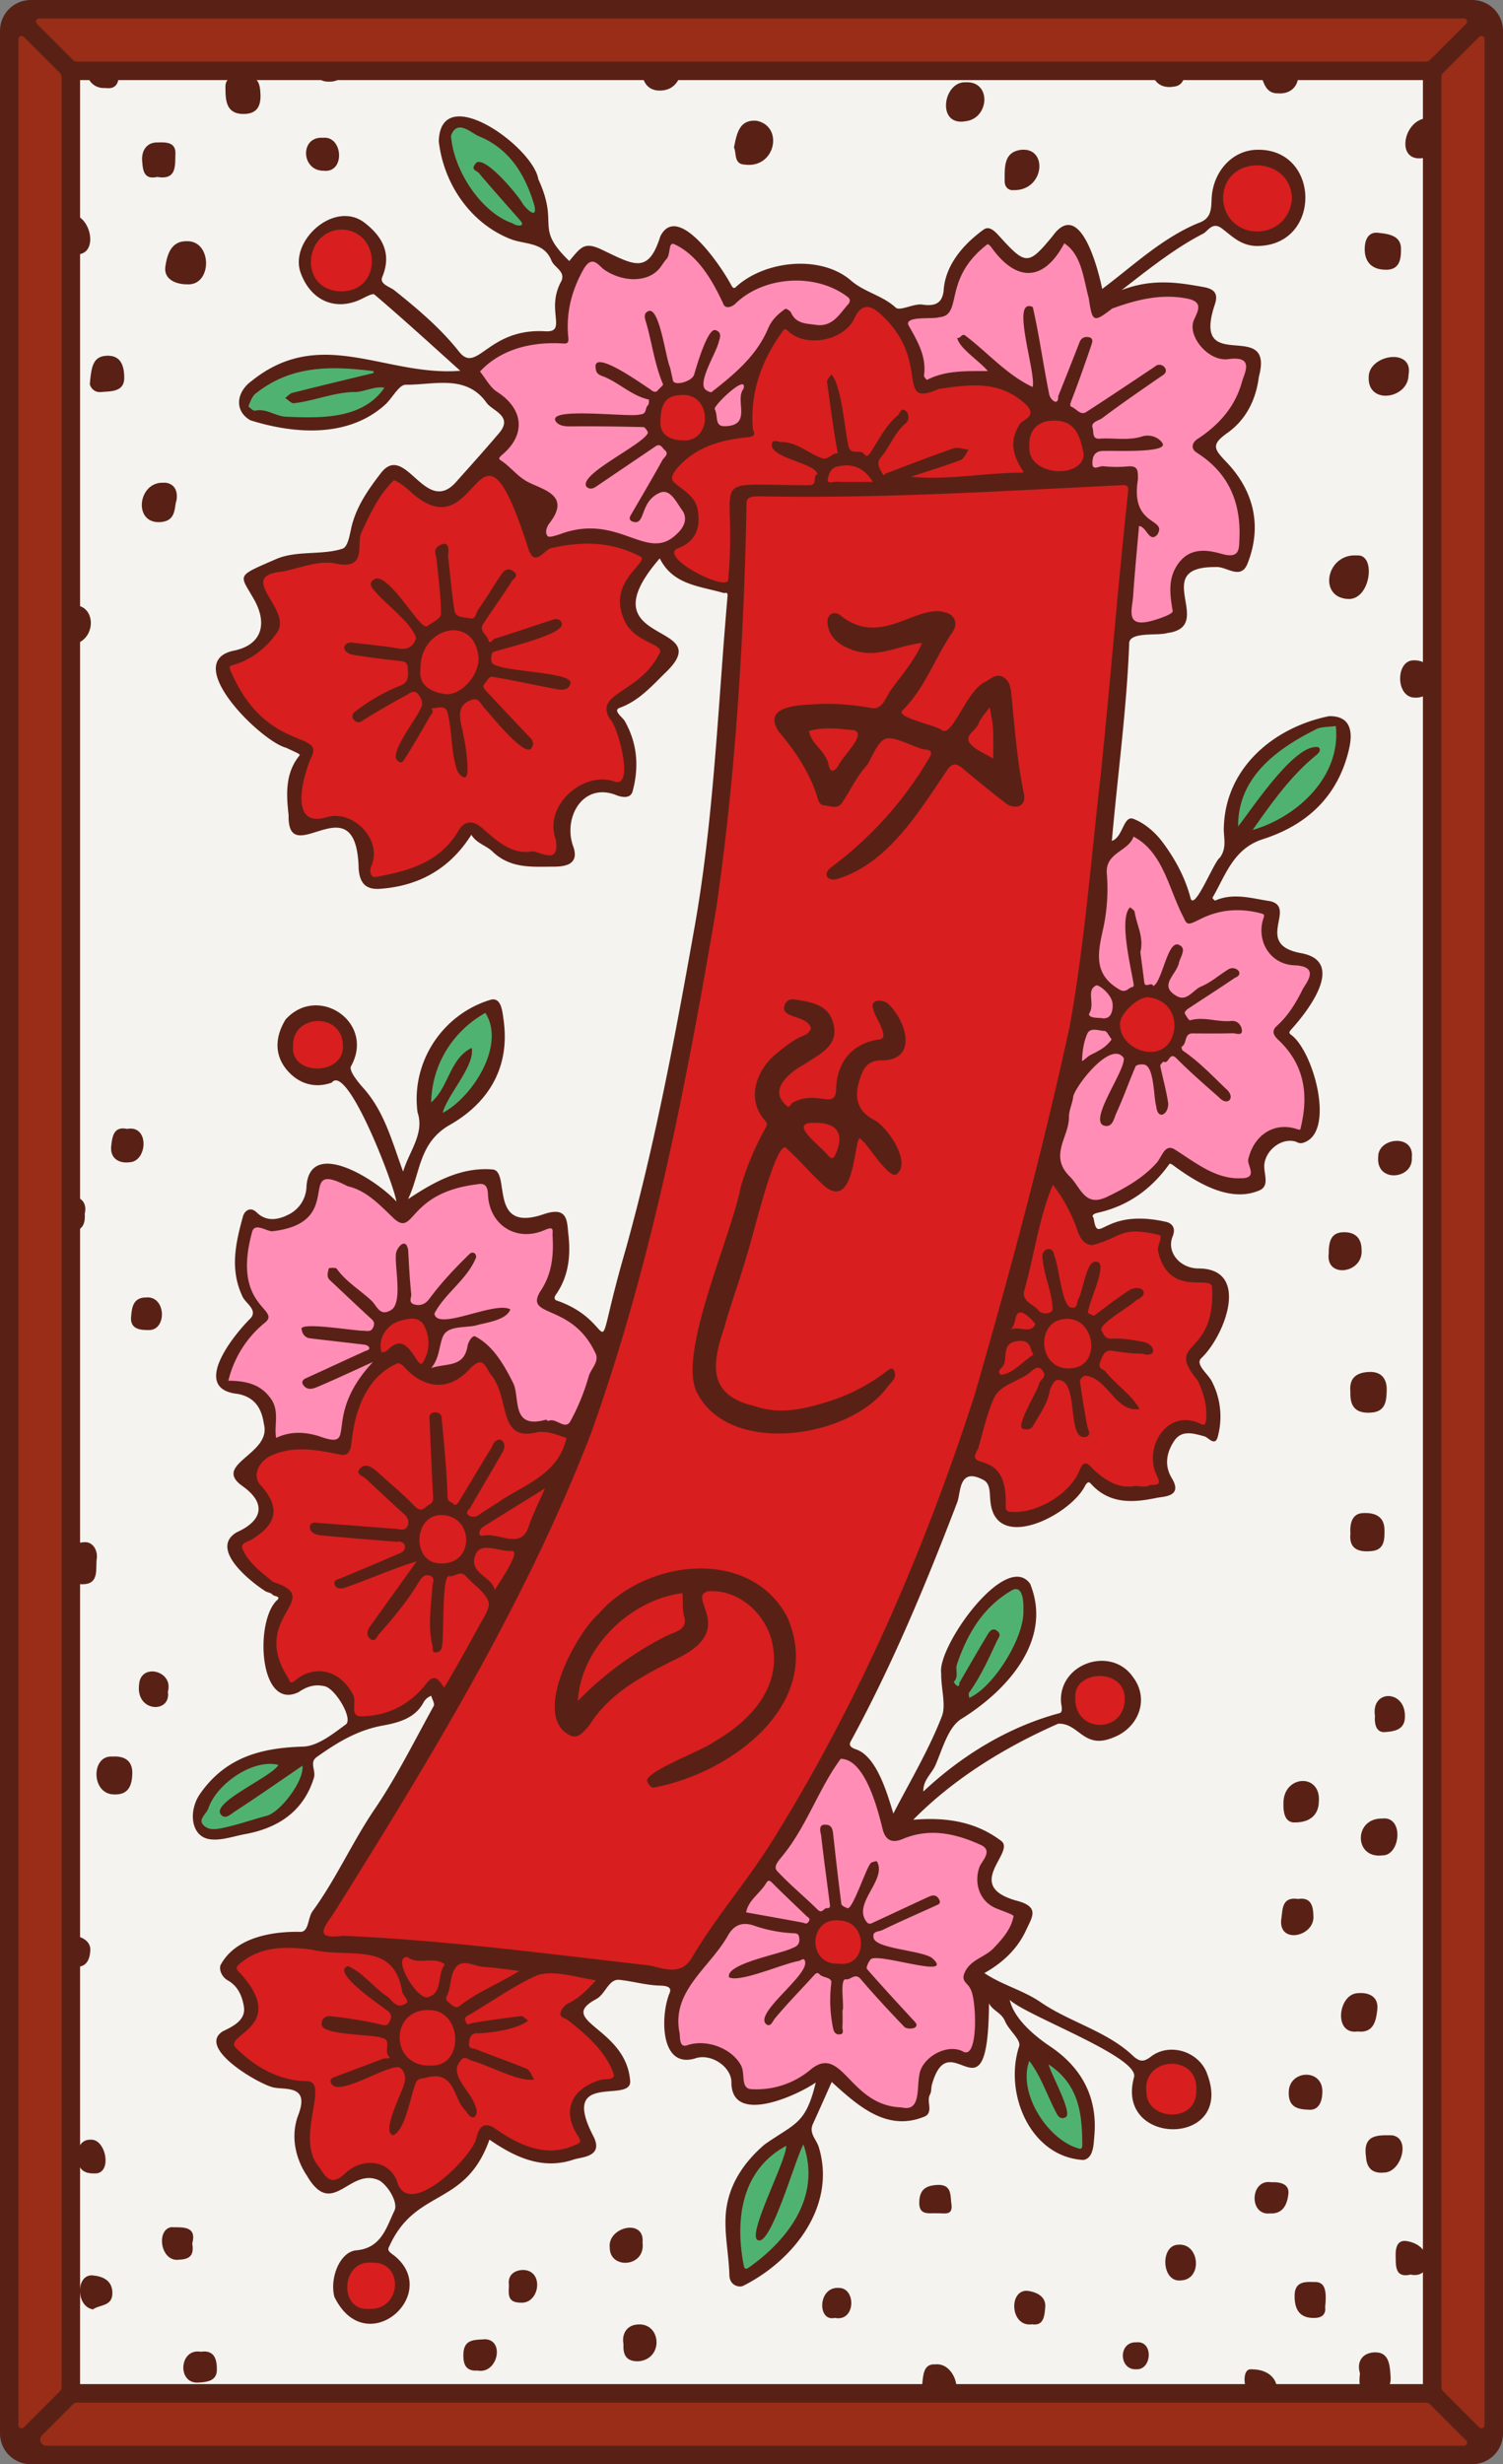 ﻿<svg xmlns="http://www.w3.org/2000/svg" xmlns:xlink="http://www.w3.org/1999/xlink" viewBox="0 0 976 1600" width="976" height="1600"><rect x="0" y="0" width="976" height="1600" fill="#808080" stroke="none"/><defs><style>.cls-1{fill:none;}.cls-2{fill:#f4f3ef;}.cls-3{clip-path:url(#clip-path);}.cls-4{fill:#50b271;}.cls-5{fill:#ff8db6;}.cls-6{fill:#d81e1e;}.cls-7{fill:#592116;}.cls-8{fill:#992d17;}</style><clipPath id="clip-path"><path class="cls-1" d="M960,22V1578a6,6,0,0,1-6,6H22a6,6,0,0,1-6-6V22a6,6,0,0,1,6-6H954A6,6,0,0,1,960,22Z" /></clipPath></defs><g id="Paper_Backing" data-name="Paper Backing"><path class="cls-2" d="M960,22V1578a6,6,0,0,1-6,6H22a6,6,0,0,1-6-6V22a6,6,0,0,1,6-6H954A6,6,0,0,1,960,22Z" /></g><g id="Wikipedia_Cropped" data-name="Wikipedia Cropped"><g class="cls-3"><path class="cls-4" d="M484.52,1477.06c-20.62-22-3.86-88.53,37.2-88.65C545.39,1415.37,510.7,1466.45,484.52,1477.06Zm216.87-77.91c-22.89-3.31-51.45-45.77-33.28-64.93,3.22-.26,4.66,3.91,8,3.48,2.41,0,4.75-2.42,7.09-.62C703.19,1350.11,715.82,1385.18,701.39,1399.15ZM138.86,1191.61c-36-6.76,24.57-63.8,45.06-48.19,4.72,7.35,13.68-6.81,16.45,2.52-1.11,30.79-35.87,43.22-61.51,45.67Zm490.5-85.23c-32-17.75,5.21-66.28,25.81-77.32C691.32,1026.81,649.89,1104.55,629.36,1106.38ZM287.47,726.53c-28.19-17,3.21-60.18,25.43-72.19C341.5,664.94,308.09,721.53,287.47,726.53Zm526-183.63c-4-3.32-10.4-.69-13.16-4.9-2.85-31.25,26.25-55.93,51.73-67.61C904.2,455,847.13,544.45,813.43,542.9ZM199.7,275.05c-94-1.76-4.24-53.34,37.15-37.83,4.05-.39,10.28-1,9.68,4.95C268.8,265.58,213.82,276.72,199.7,275.05ZM336.79,150.63c-23.85,3.65-77.28-86.44-27.48-67.7C329.75,89.2,372.17,135.57,336.79,150.63Z" /><path class="cls-5" d="M588.43,1372.54c-25,2.33-35.53-22-53.5-28.94-12.77,7.87-27.3,18.05-43.41,17-7.71.33-12.22-1.66-12.82-12.3-4.31-30.66-42-4.35-41.22-26.33-4.68-38.59,27.21-54.39,43-80.39,20.89-33.31,42-66.53,62.41-102.24,25.41-5.93,26.25,34.39,37.05,50.68,20.41-3.3,37-7.3,58.57,4.26,17.5,9.46-16.65,34.37,13.65,42.62,27.24,9.69-9.38,34.53-19.8,42.16-.73,16.13,10.68,32.24,2,52-2.83,7.13-6.44,6.3-10.92,4.46-34.51-7.41-12.74,35.66-35,37ZM543.9,1241c-29.63,5.53-27,40.49,2.52,40.72C572.18,1278.48,568.13,1242.33,543.9,1241Zm-326-302.19c-46.51-15.15-36.95,20.68-45.76-29-5.3-13.63-32.69-1.94-26.6-18.86,2.8-18.35,23.54-26.33,20.64-40.32-13.33-12.41-16.14-67.36,9.53-55.32,31.85,2.76,22.28-33.52,37.1-33.86,16.24,3.83,31.61,11.65,42.59,23.84,7.75,11.63,24-20.93,56.72-20.47,3.13,0,8.44,1.39,8.85,10.67,3.12,40.8,42.88,4.95,41.95,26.67.65,11.34.25,24.62-7.69,37.15-5.29,10.38,29.61,17,34.58,36.55,4.49,7.08-1.18,13.31-3.61,19-5.94,14.36-8.76,41.87-28.17,31.7-36.17,10.58-20.35-43.13-47.48-49.7-9.68,10-14.28,13.78-29.3,15.37-14.5-2.27,11.44-24.95.49-32.95-9.13-12.57-18.27-10.64-30.1-3.32-5,2.33-9.45,11.67-8.34,17-.49,5.06,4.17,9.71,1.92,14.08-21.46,16.53-14.79,49.79-27.32,51.87ZM711.46,783.09c-17.62-3.11-33.27-32.4-23.92-46.39,5.69-15.63.41-22.38,12.24-37.66,3.36-3.69-.56-6.89-1.14-10.5-1.38-11.54,6.59-18.1,5.27-27.32.69-7.32-1.73-18.47,4.79-24.24,5.36-9.62-1.74-24.58,4-36,5-28.18-5-42,22.09-61.65,24.64,5.39,24,36.61,38.95,53.64,9.85-.34,19.32-7.37,29.68-6,48.06,1.59-10.69,23.26,50.2,41.46,2.84,12.51-12.54,29.3-18.66,37.62a6,6,0,0,0,0,8.33c13.88,13.34,24.93,46.8,8.74,63.1-43.16-9.22-16.13,33.13-37.67,31.55-16.72.42-28.56-8.16-41.19-16.7-4.88-3.17-8.39,1.55-10.77,5.34C743.57,768.49,727.76,780.2,711.46,783.09Zm30.15-95.93c12.2,4.64,29.94-11.41,26.25-23.84-4-3.48-.42-10.28-5.44-12.9-5.79-5.26-9.62-7.14-17.18-6.81-5.58-1.53-8.8,1.64-14,3.61-7.4,1.79-2.85,10.26-7.67,15C719.28,670.42,731.47,689.68,741.61,687.16Zm-.34-278.94c-23-2-1.59-60-4.34-75.51-5.3-22.16,2.91-29.26-25.61-25.06-12.31-.95-.82-14.95-3.74-21.55-2.23-9.5-3.65-14.14-13.33-18.26-3.09-3-6.26-3.19-10.32-3.28-6-1.5-5.26-9.56-11.46-9.48-11,2.19-18.18-16.69-28.33-11.12-1.6,1.6-6.43.78-8.43,1-14.14-4.53-33.5,12.73-39.64,0,3.67-14-9.58-24.88-10.13-37.62,12.14-10.43,31.79,3.24,31.06-21.72,30.66-73.31,37.79,21.39,68.78-26.41,2.27-6.82,8.76-5.82,12.75-.6,11.18,10.9,5.77,33,18.33,39.27,15.35-6.11,77-23.26,61.73,12.59-2,21.21,23.43,15.3,33,22.45,10.75,25.08-37.89,54.15-26.81,61.56,16.75,10,39.24,59.8,13.89,70.14-9.19-1-22.81-7.12-29.72,2.91-12.34,17.74,8.56,39.83-27.71,40.71Zm-316.21-51c-44.3-22.19-86.2,10.38-71.27-20,3.24-4.41,6.34-9,2.21-13.07-74.46-33.78,5-34.75-35.16-66.26-4.71-4.53-15.82-13.18-11.56-19.76,13.19-16.75,37.62-17,53.79-21.19,4.09-13.86,3.86-46.12,21.7-51,14.73,9.23,37.08,20.29,45.8-2.34.35-6.54,4.68-10.24,6.4-9.26,19.55,3.18,24.26,28.93,38.65,37.44,14.66-17.42,96.93-18.69,75.34,11.91C542.15,219.22,523,216,509.1,208.31c-10.74,6.35-11.4,21.95-23,30.69-5.14,5,3.91,10.36-.07,15.83-3.32,6.51,2.2,15.73-3.86,21.83-34.93,19.45-6-32.91-45.78-24.32-7.19,1.32-10.88,8.79-13.22,14.87-9.85,14.71,22,20.12,11,32.82-12.53,12.86,4.3,15.73,9.88,25.79,13,12.35-4.56,32.11-19.05,31.44Z" /><path class="cls-6" d="M237.55,1503.23c-22.65,0-20.35-40.79,3.94-38.06C268.5,1464.36,265.85,1506.05,237.55,1503.23ZM266.12,1429c-25.82-11.64-4.78-34.65-49.78-9.47-26.65-9.36-16.27-43-16.94-61.91-17.66-5.74-37-10.4-49.14-25.13-9-22.71,34.55-11.35-.53-54.74,9.09-20.84,36.37-14,54.64-17.92,9.3-26.87,31-53.14,46.13-79.65,4.77-13.52,69.66-91.42,26.72-81a56.16,56.16,0,0,1-42.73,19.35c-14.67-.66-3.35-30.24-27.26-29.31-8-2.1-17.52,14.58-23.22,3-21.91-26,7.5-46.31-3.34-59-11.14-5.86-27.08-17.16-27-31.15,13.14-10.92,29.79-17.8,12.52-35.13-15.84-33.84,36.8-29.41,55.89-28.22,6.75-12.91,4.19-29.85,15.91-42.06,4.1-5.08,12.51-10.57,5.91-17.47-4.2-15.31,9.3-27,23.61-27,30.21,2.12-.76,41.53,17.22,43,10.52,1.6,16.8-12.65,27-14.56,15.65,5.93,17.34,28.72,23,42.33,3,6.83,11.52,2.47,17.11,2.79,9.44-.57,16,5.69,24.37,6.36,65.53-167,90.43-346.44,101.95-528.09.45-10.06,5-24-9.37-21.81-13.36-3.88-47.39-16.64-29.67-30.06,35.06-20.88-24-34.79-.2-53.21,6.86-8.18-6.83-10.47-10.62-14.75-8.89-12-.61-34.18,14.76-31.68,13.43-.11,19.91,10.16,18.47,23.38-1.05,10.64,22.83,7.39,23.1-1.47-.74-21.53,5.83-41.57,20.08-61.26,7.9-10.1,13.39,6.7,24.08,3.86,18.94,3,21.08-19.85,34.22-21.71,24.51,6.11,28.29,34.48,36.66,53.9,23.94-1.72,58.77-9.59,73.09,16.21,1.74,6.24,8.27,3.31,12.79,3.68,22.11,1.19,23,23.72,19.87,39.2,7.11,8.29,21.27-1.82,29.6,4.69,3.66,19.7-4.08,44.17-4.09,62.68C718.74,487.58,714.68,605.2,687.47,714c-.81,16.54-10.84,33.46-8.54,49,22.17,2.73,16.84,53.87,41.88,36.88,61.78-19,14.81,28.67,57.6,29.27,26.26-2,8.34,40.39-2.31,49.6-3.09,3.27-1.52,7,1.22,10,29.26,61.31-8.24,28.13-18.54,41.94-15.89,11.49,7.72,35.37-9.87,37.49-13.94,2.2-25.88,2.54-38.12-8a6,6,0,0,0-8.91,1.42c-7.78,13.48-44.73,37.87-52.87,16.16.64-16.71-4-23.12-18.41-27.13-18.42-5.43-29.06,66.54-40.13,81.59-16.16,37.27-123.4,279.36-166.68,250.87-9.87-.6-35.53-13.39-33.93,5.51-3.71,7.66-23,13.18-15,22.86,70.47,60.12-20.93,28.1,3.78,73.29a7.06,7.06,0,0,1-3.93,11.84c-17.56,8-35.85,2.36-52.63-9.34C308.66,1383.86,298.12,1427.21,266.12,1429Zm495.76-51.84c-28.28,1.64-28-42.18-1-41.25C786.36,1334.48,787.93,1377.35,761.88,1377.11Zm-214.81-98c-26.22,3.89-28.76-36.68-4-36.33C566.84,1240.73,570.59,1278.64,547.07,1279.15Zm166.15-155c-21.86,0-28.32-40.06-.26-39.5,28.21-4.06,27.59,40.89.26,39.5ZM204.36,697.67c-25.92.15-22.65-40.88,3.27-38.87C233.07,659.31,233,700.61,204.36,697.67Zm543.31-10.74c-33.69-.55-28.31-40.6-2.4-43.38C772.38,643.32,773,687.08,747.67,686.93ZM243.39,573.46c-6.33-.28-8.39-7.63-5.74-13.2,6.65-50.57-69.75,4.1-39.88-68.15,2.32-5.88-4.16-8.16-8.43-9.27-20.1-9.27-34.37-24.56-43.64-46.76-2-11.82,26-12.65,30.91-27.61,4.81-15.16-27.35-38,5.81-41.25,13-8.48,49.91,1.42,47.11-13.69,2.4-16.47,12.19-36.13,26.33-45.66,8.65,1.49,22.35,19.07,31,17.2,13,1.62,27.86-35.37,41.38-13.08,9.23,11.46,13,24.82,17.07,37.89,11.12,9.27,46-10.76,71.44,7.47,6,3.42,5.75,7.73,1,11.53-45.34,51.49,62.74,36-15.92,85.88-10,9.6,12.71,29.29,7,49.05-3.62,16.91-28.15-1.49-37.44,15.11-16.48,9.79,3.78,37.14-14.65,40.45-17.26-2-34.23-4.72-46.16-18.67C299.1,533.54,286.22,573.22,243.39,573.46ZM221.28,193.15c-32.34.08-29.24-47.75.28-48.09C252.76,144.85,253.33,194.49,221.28,193.15ZM817,154.8c-33.94.33-35.14-52.83-.4-51.74C850.49,102.89,850.15,153.52,817,154.8Z" /><path class="cls-7" d="M976,195.75c6.61,24.12-19.59,25.19-19.16,7.55C956.25,191.94,971.4,183.06,976,195.75Zm-22.75-68.64c.13,24.14,28.89,18,22.75-2.69C973.23,115.46,951.4,115.17,953.25,127.11Zm7.87,633c-17.33-3.29-23.93,24.58-5,24.81C969.92,787.47,975.28,761,961.12,760.15Zm-8.3-715.1c10.86.4,16.12-4.47,16.34-15,.26-12.1-10-9.9-16.24-10.77-9.76-1.36-10.67,6.47-10.4,13.93C942.77,40.17,944,46.31,952.82,45.05ZM946,324.43c7.91-.92,16-4.76,15.1-15.85-.8-10.32-9.55-8-15.23-7.91C934.52,301.12,936.08,324.48,946,324.43Zm-5.65,499.11c-9.16,1-8.69,10.36-9.79,19.69-1.38,4.89,4.67,7.74,8.39,7.34C956.38,850.38,958.72,822.64,940.33,823.54ZM939.72,931c-8.14,0-8.32,6-9,11.43C931.18,949.51,932,956,941.2,955c8.16-.85,11.2-6.87,11.72-13.87C953.62,931.82,946.73,931,939.72,931Zm2.07-239.36c16-1.46,20-29.59,1.37-28.36-10,.15-9.49,10.55-11.4,16.49C930.32,684.17,934.75,692.5,941.79,691.59Zm-17-589.09c6.72-.84,11-6.83,10.07-17-.32-2.13,1.5-8.36-5.62-8.64C911.81,74.35,904.66,106.35,924.78,102.5ZM917,428.81c-10.76,1.23-10.53,23.86,1.6,24.14C935.35,453.82,935.29,427.4,917,428.81Zm-3.29,1026.36c-7.38-1.25-7.5,6.07-7.4,10.24.13,5.6-.47,13.89,9.64,11.45,6.38,1.4,10.45-2.12,10.76-7.23C927.18,1461.31,921.13,1456.44,913.68,1455.17ZM888.81,244.59c-1.08,18.61,25.75,14.5,25.85-1.2C918,225.56,889.09,230.15,888.81,244.59Zm28,506.79c1.55-15.31-21.89-12.83-21.84-.34C893.31,768.35,918,765.84,916.78,751.38Zm-4.53,362c-.59-16.36-22-16.23-19.42.73-.45,5.05.71,10.91,6.38,10.52C905.08,1124.19,913,1123.45,912.25,1113.35Zm-8.33,273.08c-8.92-.16-19.06-.78-16.91,13.77.32,7.23,4,11.24,11.88,10.38C909.88,1410.45,916.5,1388.25,903.92,1386.43ZM886.21,162.12c.1,8,4.67,12.77,13.08,13,10.2.53,10.5-7.88,10.46-13.73-.06-8.67-8.58-9.55-14.86-10.24C887.8,150.42,886.14,156.89,886.21,162.12Zm11.42,1042.56c11.77.32,14.31-25.66-.06-23.9C878.88,1180.43,879.23,1207,897.63,1204.68Zm-4,322.71c-7.62-.29-13.11,4.88-10.52,13.63-.71,6.65-.83,13.44,7.23,13.77,7,.3,13.29-2.73,12.65-11.74C902.55,1536.22,902.2,1527.71,893.67,1527.39ZM890,30.56c15-.36,21.68-28.59,1.47-27.42C875.2,4,871.52,33.41,890,30.56Zm.81,886.59c9.36-.8,9.44-8.39,9.66-14.17.26-6.82-2.69-12.7-11.8-12.16-8.85.53-12.56,4.74-11.77,12.91C876.5,913.93,881,918,890.83,917.15Zm.13,89.93c8.16-.94,8.18-7.6,8.09-13.82-.14-9.75-7.8-11.25-14.44-10.78-6.45.46-8.17,6.6-7.66,13.27C875.81,1006,882.61,1008,891,1007.08Zm3.42,297.72c1-9-6.41-11.33-12.84-10.62-12.56.65-15.86,27.13.09,24.84C892,1320.23,893.55,1312.11,894.38,1304.8ZM874.65,388.85c15.38,1.78,19.37-29.26,6.56-28.19C861.56,359.21,855.79,387.26,874.65,388.85Zm9.5,422.49c-.09-8.27-5.06-11.62-12.32-11.24-7.67.41-9,6.36-9,13.78C860.68,830.42,885.58,826.87,884.15,811.34Zm-174-20.52c2.9,18.89,5.75-6.52,46.34,2.37,4,.67,7.43,3.57,5,9.57-4.24,10.3,4.85,21,17.1,20.85,33.51.33,16.82,43.84,1.29,58.44-3.69,4.14,4.6,9.91,7.14,15.05a49.6,49.6,0,0,1,3.72,35.84c-1.73,6.5-6.1.39-8.48-.27-7.31-2-14.87-4.4-19.74,2.86s-6.72,15.78-1.59,24.23c7.39,12.19-5.42,11.85-9.81,12.78-15.12,3.21-30.62,4.27-42.64-9.06-1.12-1.23-2-1.72-3.69.88-9.13,19.27-58.74,44.56-61.67,10.11-.61-5,.21-11.05-4.54-13.57-16.17-8.56-14.56,8.18-16.94,14.43-20.3,53.09-42.14,105.68-69.35,155.61-1.77,3.41,2.56,4.47,4.29,5.17,13,5.15,19.66,28.75,23.54,41.41,11-21.27,23.13-41.49,31.52-63.18,2.82-7.28-.67-18.47-.45-27.88-2.79-17.15,42-80,57.72-58.15,15.14,36.93-15.71,70-45,88-8.44,5.68-11.88,19.35-16.51,29.91-2.45,5.57-8.1,9.66-7.8,17,25-23.44,54.87-41.72,87.69-50.69,3.91-.44,1.46-5.72,1.63-8.69-.16-24.41,33-35.06,46.86-14.85,10.62,14,4,32.8-13.11,39.26-19.07,7.88-22-9.67-35.53-9.06-34.36,15.14-67.57,35.45-94.14,62.37,21-1.75,40.59,1,57.49,14,8.42,7.67-25,28.69,9.22,38.43,15.78,4,10.63,10.46,6.66,19.13-5.83,12.7-15.66,21.53-27.16,28,12,8,25.56,11.19,37.19,19.33,18.9,12.77,42.77,18.51,59.65,34.69,4.35,3.9,7.1,3.46,11.27.25,12.47-9.62,32-3.17,36.84,11.92,17.12,46.9-60.22,46.5-47.75,1.39,3.51-13.21-70.49-40.07-80.72-50.22,2.13,9.81,11.78,20.53,26.28,30.27,20.66,13.88,30.87,33.25,28.65,58.2-.49,5.56-.54,14.38-7.1,15.52-34.33-1.93-51.86-43.12-41.67-74,1.14-4.19-6.84-10.35-9.23-16.16-2.24-5.43-7.9-6.73-10.4-11.52-.57,81.53-25.13,11-37,52.52-.63,2.19-.27,4.83-1.34,6.71-2.64,4.66,3.16,12.34-4.68,14.71-24,9.16-42.54-7.91-59.11-22.9-3.9,8.74-8,18-12.22,27.27-2.82,6.09,2.52,10.27,3.87,15.19,11.52,38.2-16.62,73.61-49.18,89.9-2.22,1.21-8.75.09-8.92-6.94-.36-14.47-3.94-29.24-1.95-43.28,2.33-16.38,11.6-30.27,24.83-41.58,19.93-14,26.65-13,33.2-40.21-13,8.94-54.47,27.42-54.76.18.24-10.59-13.72-19.55-23.75-15.77-22.84,6.64-22.31-28.25-16.45-42.38,2.26-5.1-4.37-4.87-6.92-5-8.73-.33-17.08-2.82-25.55-3.7-7.11-.74-9,9.19-15.15,12.5-26.48,14.28,19,18.42,22,52.52,2.41,16.23-46.16-6.8-24.08,36,7.53,14.08-7.41,13.91-12.39,15.61-20.18,6.91-38-1.25-54.84-12.89-15.64,44.18-48,31.15-65.12,69.49-.94,1.71-1,2.85,2.94,5.54,31.85,24.93-18,69.31-38.53,27-3.15-12.59,3.8-29.26,14.21-30.15,16.51-1.41,19.76-15.38,24.86-25.87,2.35-4.84-3.53-15.43-9.68-19.4-19.51-9.42-30.48,25.5-47.22-3.22-8.12-12.21-10.42-26.76-5.58-39.43,7.45-19.54-7.87-16.14-16.15-17.85-9.32-2-50.27-25.74-32.77-36.5,6.91-3.32,14.85-7.32,13.6-15.82-.91-6.1-3.5-13.29-10.31-17.08-3.61-2-5.92-6.31-4.94-9.88,9.46-18,33.2-22.14,51.92-21.74,5.64,0,4.71-9,7.93-13.43,15.28-20.9,25.7-44.75,40.29-66.22,14.43-21.23,25.9-44.49,38.36-67,.8-1.46-1-4.37-1.63-6.61a9.35,9.35,0,0,0-5.05,4.41c-5.62,10.52-17,13.19-26.95,15-16.32,3.05-29.44,11.18-42.37,20.37-4.94,3.51-.32,8.66-1.82,13.51-7.1,22.89-24.64,32.85-44.75,36.54-7.79,1.43-16,4.52-23.41,3.2-11.8-2.11-13.39-18.42-5.75-29.38,16.53-23.7,39.56-29.88,66.83-30.66,9.49-.27,19.4-8.22,27.83-14.42,4.87-3.57-6.69-23.22-13.77-24.8-6.41-1.44-11.5.15-16.82,3.8-26,12.77-28.79-47-13.69-60,1.93-2.42-2.33-2-3.4-3.31s-3.43-1.34-4.9-2.4c-9.85-6.39-36.11-27.35-18.34-38,17.31-7.75,19.24-19.17,3.69-30.12-19.95-14.24,19.39-20.57,14-40.28-1.53-10.91-6.53-17.53-17-19.5-30.45-3.17-3.39-37.36,8.18-48.91,5.22-5.47-3-9.83-5-14.2-8.45-17.73-4.48-34.92.27-52.17.94-3.41,4.66-6.68,8.94-2.5,6.9,6.74,15.15,4.31,21.48.92a20.89,20.89,0,0,0,10.82-18c2.38-31.91,46.23-3.59,58.38,10-1.42-10.63-31.85-90.35-42-77.22-12,4.21-22.38,0-29.45-8.64-7.89-9.68-7.28-21.37-.5-32.38,21-23.3,58.47,1.9,42.42,30.44-1.3,2.82,4.13,9.6,7.59,13.55,14.29,15.71,19.17,35.62,26.31,54.8,3.81-13,14.06-24.77,9.36-38.47-4.33-32.51,16.09-63.63,47.29-73.06,7.19-2.17,7.86,8,8.57,13,4.43,31.34-10.2,54.53-36.08,68.87-19.15,11.82-17.83,30.61-25.94,47.52,17-11.34,34.68-21.09,55.24-19.23,11.43,1.9-3.28,41.68,33.15,28.9,15.6-5.13,14.75,4.77,15.72,13.24,1.55,13.73.22,27.2-8.09,39.06-1.28,1.83-1.33,3.53,1.29,4.13,42.13,15.16,20,49.26,43.88-33C425.29,743.32,438.39,673.1,450.85,603c12.75-71.27,15.29-144,21.6-216,.25-3.09-1.62-1.69-2.65-2-15.48-4.52-32.79-5.18-41.37-22.46-50,57.59,39.06,40.49,3.75,74.15-8.94,8.74-17.15,18.3-29.8,22.91-4.67,1.7,1.94,6.15,3.29,8.52C414,482.81,415,498,410.83,513.7c-1.31,4.9-6.57,4.07-10.19,2.76-21.62-9-35,13.63-28.62,32.55,4.73,12.39-5.11,13.69-12.36,13.71-13.87,0-28.15,1.57-40.05-10-3.75-3.64-10.25-5.16-13.53-10.73-13.69,21.74-33.53,33.25-59.25,35.11-9.68.7-13.18-4.09-13.92-12.8-1.23-58.46-46.33,2.4-45.5-35-1.49-13.19-2.39-27,6.91-38.56.84-1.05.43-1-8.52-5.22-16.4-4.15-69.4-56.38-33.34-63.18,17.75-3.9,21.28-17.61,12.5-33.13-9.31-16.48-12.34-14.61,14-26.05,13.3-6,30.53-2.45,43.73-7,3.81-1.8,4.51-10.61,6.17-16.38,3.59-12.5,10.83-22.7,18.67-32.85,16-20.25,28.88,29.56,49.27,5.29,9.2-10.28,18.42-20.56,27.34-31.08,9.36-11-4.5-14.38-8.15-19.56-13.26-18.83-34.36-11.57-52.59-11.77-4.29,0-8.51,8.42-13,12.66-24,22-59.13,19.4-87.75,10.44-10.58-5.95-9.44-18.3.95-25.71,45-36,86.92-2.54,135.28-6.46-18-16.16-36.54-33.16-55.7-49.48-1.43-1.22-7.07,2.44-10.72,3.9-15.85,6.37-30.6-.56-37-17.42-8.31-20.9,21.5-48.14,41.21-33.18,11.35,8.79,18,19.83,11.54,35.36-1.9,4.57,5,6.27,7.82,8.52,15.07,12.06,29.71,24.35,41.83,39.6,12,15.65,18.59-15.3,56.53-12.93,14.24.61-.31-14,10.18-32.66,2.75-6.31-4.65-8.71-6.5-13.3-4.9-12.21-17.26-10.27-26.44-13.91C305.37,145,288,119.07,284.93,91.72c1.15-39.61,61.32,3.61,64.65,24.67,14,30.37-3.08,30.67,20.09,53.09,7.79-9.22,9.74-12.9,21.69-7.1,20.17,9.58,29.64,16,37.42-8.89,11.45-23,40.41,20.74,46.11,31.76,1.33,2.47,2.22,1.93,3.58.53,18.68-16.57,54-20.36,73.6-4.08,8.88,8,20.77,9.92,29.54,18,2.79,2.56,11.72-2.8,17.43-1.92,10.29,1.58,12.73-2.88,13.67-8.36.83-17.3,13-30.94,26.16-40.45,3.7-2.52,7.28,1.37,10,4.31,17.29,19.12,18.87,19.13,34.75-.11,17.59-24.36,29.31,20.73,32.12,34.44,19.94-14.93,38.91-33.12,62.54-42.83,9.88-3.33,7.84-11.43,8.77-18.8,2-16.17,14.3-28.83,29.88-28.74,40.93-.31,41.49,63.13-1.45,62.48-10.29-.52-15.54-6.57-22.18-11.49-6-4.47-8.89,1.85-12,3.48-18.1,9.32-34.06,22-52.9,36.62,19.87-7.58,36.42-5,53.47-1.89,9.4,1.7,8.45,7.06,6.84,11.74-15.22,46.46,39.26,7.42,28.76,46.44-1.9,15.22-8.53,28-20.33,36.4-11.11,7.9-8.73,10.58-.38,19.39,17.33,18.3,23,41.1,13.35,65.5-4.4,11.1-13.74,1.64-20.59,2.28-43.77-.47.72,38.67-31.54,42.83-6.23,2-25.45-1.25-24.73,7.31C731.58,461,725.68,504.07,722,546c7.19-2.34,7.42-16.23,13.65-14.45,7.31,2.65,14.34,8.69,19.13,15.06,8.24,11,14.9,23.2,18.39,36.78,2.71,8,15.24-24.2,18.93-26.47,4.89-6.52,2.31-13.31,2.62-19.77,1.13-38.86,32.64-64.9,68.23-72.14,12-.31,16.34,7.19,13.1,21.25-7.07,30.61-27.09,49.33-55.93,58.59-19.35,6.21-24.2,23.43-32.8,38.08-.12.21,1.5,1.94,1.8,1.8,11.95-5.26,23.89-1.35,35.67.4,17.84,4.08-11.23,28.15,20.19,33.77,29.11,5.38,4.71,37.24-6.55,49.59-1,1.22-1.73,1.88-.38,3.17,14.79,10,29.73,64.2,8,70.38-2.49.78-3.65-.61-5.41-1-8.87-2-18.6,5.73-19.62,15-.62,5.65,3.56,13.32-2.6,16.6-19.46,8.87-41.48-4.85-56.91-16.25-2.14-1.46-2.1-.63-3,.56-11.42,15.49-26.15,26-45.11,30.37C712,787.61,708.09,788.49,710.11,790.82ZM804,536.57c9.16-11.5,37.15-54.56,52.2-51.38,2.42,2.13-.7,4.46-2.05,5.58-16.38,13.55-28.47,30.69-40.73,48.13,29-8.39,57.58-34.76,54-67.52-4.51.75-9.74.28-13.42,2.45C828,486.87,803.81,505.35,804,536.57ZM794.27,130c2.77,27.23,41.81,27.09,44.67-.65C838.67,100.23,793.39,99.67,794.27,130ZM347,133.38c-5.91-20-16.2-36.94-36.23-45C306,86.4,296.86,77,292.86,88.15c1.74,23.18,20.21,50.17,39.88,56.78,3,2.19,9.07,2.47,4.84-2.06-9-10.18-18-20.32-26.78-30.68-1.12-1.32-5.11-1.83-2.33-5.48,4.39-8.57,28.55,20.67,31,25.62C341.68,135.61,349.21,143,347,133.38ZM221.48,149.06c-24.47,1-27.66,39.52,0,40.1C248.81,189.31,247.47,149.3,221.48,149.06Zm28.13,102.71C243,250.46,235.8,255,229,254.55c-13.16.56-25.29,5.8-38.16,7.27-1.74.19-3.78-2.22-5.68-3.43,1.6-1.15,3-2.9,4.83-3.34,17.49-4.41,35-8.6,52.58-12.85,0-.41-.05-.81-.08-1.22-27.7-3.51-53.31-3.75-76.24,14.35-2.42,1.7-3.65,5.3-4.88,8.25-.17.42,3,3.34,4.23,3.07,7.29-1.66,13,3.52,20.1,3.93C208.07,271.52,235.47,272.4,249.61,251.77Zm30.35,464c11.38-9.58,12.05-28.54,26.32-35.36,2.43,11.37-15.63,30.07-18.81,42.17,18.91-9.84,41.2-43.75,27.71-64.91C293.88,669.62,280.46,691.43,280,715.72ZM222.67,679c-.31-22.06-32.84-20.73-32.35,0C188.43,699.08,223.7,698.31,222.67,679ZM196.4,1146.46c-14.75,10.07-29.06,20.09-43.7,29.6-2.59,1.69-6.83,6.08-9.62,1.57-4.5-8,33.46-24,37.72-31.7-16.73-4.08-40.09,12.41-45.4,28-1.18,3.7-6.64,7.12-3.65,10.71,3.85,4.63,10.25,2.81,15.38,1.67,8.77-2,17.28-5,26-7.31C182.25,1176.57,197.66,1156,196.4,1146.46Zm45,322.71c-19.8-2.11-21.81,31.39-2,29.95C261.14,1500.3,262.48,1468.14,241.43,1469.17Zm280.29-76.76c-5.57,10.18-21,65.86-29.46,62.14-7.75-2.6,18.34-51.21,18.33-61.29-29.53,15.9-33.32,48.5-27.54,77.93.46,2.54,1.93,2,3.16,1.17C509.68,1455.79,533.94,1427.53,521.72,1392.41Zm177.49,2.19c1.29.42,3.62,1.53,3.62-1.45,0-20.17-1.93-39.59-21.85-52.73,1.6,6.75,16.22,32.27,10.89,34.38-2.19,1.13-4.39.37-5.77-2.64-5.94-11.19-10-24-17.68-34C660.81,1358.72,679.84,1388.35,699.21,1394.6Zm45.31-35.75c.48,18,32.5,19.94,32.31-1.09C778.72,1332.85,741.16,1335,744.52,1358.85Zm-46.24-256.68c-.71,23.63,32.63,23.71,32.12.2C729.72,1082.71,697.14,1084.44,698.28,1102.17ZM619.35,1092c.58,1.42,3.7,5,3.65.6,6.07-10.44,12.06-20.93,18.31-31.26,1.26-2.08,3.18-4.89,6.37-2.27,2.92,2.41.62,4.37-.5,6.8-5.29,11.43-10.52,22.85-17.88,33.17-.52.73,0,2.23.06,3.37,15.38-6.51,35.94-38.9,35.2-56.89.35-12.75-3.32-15.26-7.38-13-18.84,10.93-29,28.21-35.76,48.13C620.19,1084.32,622.8,1088.67,619.35,1092ZM589.77,210.84c5.79,10.35,12.11,20.47,10.21,33.24a5.81,5.81,0,0,0,2,2.57c12.18-6.29,25.48-5.69,39.51-5.72-5.76-6.85-18.64-14.73-19.93-21.68,2.14,1.16,2.83-3.46,5.59-1.12,14.45,11,26.85,25.44,43.41,33.13,2.26-8.43-12.48-52.23-2.52-52.51.89-.09,2.56.36,2.69.88,4.24,18.77,6.82,37.91,10.67,56.77,1.11,3.86,6.07,7.28,5.75.89q7-17.42,13.79-34.9c1.14-2.91,3.23-4.07,6.26-3.43,2.75.59,2.18,3.07,1.71,4.45-4.06,11.92-8.22,23.81-12.72,35.57-.77,2-2,4.63-.39,5.18,3.21,1.12,5.72,5.83,9.62,3.31C720.4,257.82,735.17,247.88,750,238c4-3.75,10.4,2.52,5,5.67-13.18,9.12-26.44,18.15-39.23,27.81-2.27,1.71-7.66,2.47-6.24,6.44.77,2.15-.5,7.27,4.27,6.91,9.33-.68,18.68,1.48,28.1-1.52,4.06-1.29,10.1.05,12.88,4.33,4.61,6.85-33.4,4.75-37.58,5.16-7-.31-7.82,4.28-7.81,8.19,0,4.88,4.59,1.45,6.9,1.72a80.39,80.39,0,0,0,16.12.12c6.91-.57,6.45,3.07,6.54,8.3-5.17,31.27,19.44,24.92,12.58,36-5.29,5.77-6.88-5.27-11.89-5.57-1.3,15.15-2.82,30.33-3.82,45.55-.55,8.47-5.53,20.84,12.27,15.94,5.16-1.42,13.75-4.41,13.42-6.34-1.87-11-3.44-21.89,4.35-31.74s19-7.73,27.46-5.34c11.91,3.37,11.24-3.32,11.53-9.93,1-23.62-7.09-42.78-27.76-55.82-3.92-2.47-3.18-6.42.54-8.85,13.8-9,24.32-20.81,28.76-36.75,1.79-6.4,8.52-17.4-8.86-15.1-13,1.71-26.67-15.16-22.28-25.29,2.78-6.4,6.52-12.07-5-14.16-16.9-3.08-32.63,1-48,6.59-12.25,9.36-12.91,9.06-15.28-6.88-3.39-12.12-4.45-28.11-15.87-35.47-13.58,25.65-31.64,24.94-47.63,2.2-2.24-2.37-2.19-1.63-3.82-.35C612,182.24,625.54,204.73,609.75,206,605.82,207.41,588,205,589.77,210.84Zm114,84.62c-2.43-14.45-6.71-21.93-18.32-22.34s-17.68,6.44-17,16.95C667.36,309.17,702.32,311.07,703.74,295.46ZM414.89,360.91c-18.4-9.38-37.31-9.52-57.06-5-4.43,1-10.62,13-14.76.29-34-106.29-30.4,6.55-77.52-37.88-2.95-2.75-9.24-7-9.9-6.36-9.74,9.48-15.3,21.58-21,33.86-3.47,7.52,4.24,24.62-17,20.06-10.64-2.28-23,3.05-34.51,5.29-30.51,2.91,7.26,24.61-3.28,39.6-6.89,9.95-16.47,17.62-28.64,21.06-1.43.4-2.62.94-1.87,2.73,22.12,53.43,60.71,40.22,53.16,56.25-5.86,12.9-15.26,47.12,9.37,39.87,18-5.4,36.41,15.21,29.39,31.21-1.9,4.32-.07,8,2.51,7.55,21.44-3.85,41.76-9.31,54-30.17,3.38-5.76,8.66-7.44,15.4-1.56,9.09,7.93,19.07,17.36,31.92,15.11,4.39-.76,18.91,10.08,15.74-7.8-8-22.49,18.31-44.62,38.2-37.57,13.2,4.44,2.22-35.95-2.9-40.51C385.39,450,414.74,450.2,427.6,425.35c6.26-7.63-16.12-7.11-22.39-23.18C393.6,376.25,424.51,364.08,414.89,360.91ZM439.18,347c4.46-3.94,8.09-9.9,3.61-16-3.79-5.17-7.76-14.26-14.7-10.88-12.7,5.72-8.79,21-16.85,18.69-2.14-.58-3-2-1.73-4.15,6.91-11.92,13.94-23.78,20.6-35.85,1-1.84,4.73-4,1.54-6.58-1.52-1.23-2.71-4.65-6-2.42-12.88,8.77-25.81,17.46-38.69,26.22-2.15,1.46-4.31,1.78-6.16-.05-5.25-8.09,36.64-27.09,39.89-34.83.34-.54-1.78-3.81-2.81-3.84-15.85-.39-31.72-.61-47.57-.47-3.35,0-6.31-.18-8.76-2.4-9.91-11.07,48.4-3,54.19-5.38,4.48-.11,3-4.25,5-5.92.76-.62.73-3.67.63-3.69-10.7-2.36-18.59-10.2-28.28-14.49-2.45-1.09-5.83-1.56-6.16-5.17-3.48-14.78,30.88,10.32,35.11,12.83.75.53,3.28,3.29,5.35.59,1-1.33,3.44-3.06,3.15-3.72-5.3-12.44-7-25.82-10.59-38.7-.92-3.32-2.64-7.15.84-8.64,7.37-4,11.53,30.57,14.2,36.09.76,2.93,1.34,5.9,2,8.85.89,3.77,12.38.64,13.73-3.82s8.85-31.19,14.12-28.84c3.85,1.31,2.85,4.72,2,7.11-1.25,7-14.62,27.23-8.39,31.71,1.08.71,3.08,1.75,3.62,1.32,14.75-11.55,29.21-23.47,36.74-41.37,2.35-5.59,6.45-9.38,11.16-12.66.49-.33,3.18,1.27,3.72,2.47,3.36,7.57,10.36,7,16.65,8,10.46,1.18,14.75-7.11,20.27-13.27.22-.24,2.65-2.76,0-4.79-20.38-15.83-54.31-14-73,4.17-2.79,2.72-6.86,3.23-7.83.36-7-15.15-16.52-31.87-32.07-39-3.81-1.5-2.15,6.7-4.87,9.67-2,2.19-3.4,5-5.45,7.09-8,8.35-23.56,7.77-35.07-.18-3.65-2.52-7.81-10.34-13.64.21-7.65,13.82-11.1,27.77-9.7,43.24.22,2.34.63,4.93-3.18,4.53-19.9-1.27-40.21,3.25-54.13,18.2,3.7,4.5,6.57,10.28,11.23,13.27,16.9,10.85,18.75,27.38,3.71,40.32-2.77,2.39-3.07,3-1.41,4.09,6.6,4.28,11,10.92,18.58,14.52,10.37,5,26.58,8.72,13.08,26.2-2.12,2.75-3.09,6.37-1.26,8.45,1,1.14,5.57-.45,8.35-1.35C402,332.71,420,365.47,439.18,347Zm43.64-94.53c2.86-10.3-18.29,9.52-18.77,13,2.44,4.46-.21,11.31,6.35,11.26C489,276.6,476.79,259.71,482.82,252.51Zm-41.89,4.11c-9.59.77-11.87,7.31-12,16.66-.92,9.2,6.81,12.55,14.12,12.69C463.4,287.49,462.6,253.51,440.93,256.62ZM472.78,377c6.82-71.1-17.79-62,52.37-61.94,6.31.26,2.19-6.17,5.69-7.25-1.86-7.37-30.34-10.27-29.68-19.24.54-3.8,4.08-1.57,6.17-1.57,10,0,17.32,7.09,26.1,10.42,4.67,1.77,6.69-3.53,10.62-3.06-2.91-15.3-4.77-30.82-7-46.24-.19-1.54,1.77-3.35,2.73-5,6.49,6.24,8.71,35.23,11,45.63,1,7.83,8.11,2.23,10.58,6.34,1.15,1.9,2.7.56,4-1.38,5.45-8.29,9.74-17.48,17.63-24,1.53-1.25,2-5.3,5-3,2.77,2.08,2.23,6.47.34,8-7.55,6.14-10.41,15.52-16.59,22.58-2.7,3.09-.64,7,1.34,10.37,1,1.76,1.27.14,2-.13,14.62-5.56,29.19-11.27,44-16.36,2.86-1,6.57.49,9.89.83-1.69,2.3-2.91,5.82-5.14,6.67-10.37,3.95-21,7.15-32.32,10.86C614,312,639.32,307,662.79,306.93c2.6-.15,1.91-.49.72-2.37-6-9.42-8.1-18.71-1.19-29.34,1.81-2.79,12.23-5.06,3.19-13.19-17.11-15.42-36.35-12.24-55.89-9.49-29.23,12.75-4.38-17.61-37.13-47.95-5.19-4.93-12.26-9.67-17.67,2.07-6.81,14.76-31.6,19.24-43,8.34-2.44-2.34-2.8-.95-3.87.52-13.56,18.74-20.91,39.33-19.1,62.81.11,1.4,3.34,4.94-3.39,5.59-16.47,1.61-32.56,5.78-44.73,18.94-3.9,4.22-5.71,8-3,10.34,5.84,5.17,13.74,8.92,15.3,17.66,2,11.25-.86,20.51-12.41,25C426.47,360.86,469.65,383.44,472.78,377Zm71.33-74.16c-5.2,1.15-6,5.49-6.56,8.42-.56,3.21,3.81,1.45,5.85,1.53,7.72.29,15.47.12,23.4.12C561.25,304,554.18,300.64,544.11,302.87ZM175.22,907.26c6.83,8.39,2.5,18.44,4.13,26.36,9.22-4.45,18.65-3.9,27.52-1.2,27.31,9.85,1-11.47,35.33-48.11-12.84,5.83-23.93,11.05-35.2,15.85-3.26,1.39-7.33,3.17-10.15-1-1.11-1.64-.45-3.25,1.69-4.22,13-5.91,26-12,39-17.86,4-.89,2.1-3.69-1.06-4-11.69-1.43-23.39-2.69-35.07-4.1-3.14-.38-4.95-2.57-5.46-5.48-3.44-5.92,36,1,40.4.52,2.82.29,4.81.71,6.11-2.47,1.37-3.33-.7-4.6-2.72-6.45-8.56-7.84-16.92-15.9-25.43-23.79-2.58-2.4-1.3-5.17-.83-7.74,0-.3,4.49-.74,5.13.15,6.08,8.47,15,13.76,22.45,20.63,3.72,3.42,5.37,10.57,12.58,6.44,8.2-4.33,2.48-28.2,3.5-36.81.55-4.21,6.61-11,7.91-2.18.53,9.55,1,19.11,2,28.62.22,2.12-2.32,5.57,2.56,6.7,4.44,1,7.36-1.31,9.24-3.87,7.76-10.52,16.69-19.92,26-29,2.19-2.13,4.85-.23,4.23,2.38-5.75,14.2-20.18,23.08-27,36.3,1.78,11.69,39.1-8.41,49.33-2.76-2.63,7.18-16.07,8.57-22.9,10.57-7.36,1.46-17.72.07-20.8,6.88-2.7,6-2.1,13.94-7.69,20.65,10.1-3.36,21.33-.14,23.61-14.42.21-1.35,2-6,4.59-6.31,11.91,5.95,19.13,18.71,25.17,30.76,4.34,9.41-1.64,29.89,21,23.53.48-.14,1.37,1,1.74.77,4.94-2.36,10.83,6.3,14.21.29a139,139,0,0,0,11.93-29.22c1.51-5.19,7.58-9.84,4-15.87-15.55-32.27-46.43-21.78-35.16-39.73,7.45-11.12,8.44-23.21,7.71-35.85-.16-2.89,1.37-6.44-4.9-3.66-18.55,8.23-36.19-3.12-37.05-23-.2-4.56-1.36-7.8-7-6.6-45.6,5.51-40.41,34.4-54,22.29-8.9-8.44-17.6-18.2-30.16-21.05-35.32-18.38.62,23.74-49,29.26-4.17-.14-11.81-6.22-13.18,1.14-12.88,47.67,18.49,49.12,9,57.79a69.56,69.56,0,0,0-24.24,38.09C158.8,896.59,168.49,898.31,175.22,907.26Zm100.46-46c-3.38-7.06-10.51-5.09-15.26-3.83-8.24,1.95-15.46,10.76-12.61,20.7,1.15-.35,2.68-.34,3.4-1.1,9.13-9.6,13.83-2.56,18.69,4.72,1.06,1.58,3.2,5.25,4.59,3A23.51,23.51,0,0,0,275.68,861.31Zm10.84,231.82c.61.9,1.29,1.76,1.93,2.64,7.79-13,15.16-26.34,22.43-39.66,2.82-5.26,7.79-12.17,6.26-16.27-2.36-6.34-9.64-10.76-14.51-16.28-3.69-4.19-7.17.34-10.82-.06-5-2.13-3.41,39.56-4.74,45.16-.12,2.6-1.51,4.13-3.89,4.28-3,.18-1.86-2.4-2.27-4-3.33-13-.86-26.06-.12-39.11.12-2.11,2.18-5.46-1.72-6.72-3.7-1.2-5.65,1.72-7,4-7.39,12.31-16.46,23.31-26,34-1.41,1.59-2.46,5.5-5.55,3.14-2.59-2-2.39-5.13-.36-8,9.65-13.41,19.26-26.85,30.43-42.45-16.75,5.16-30.06,11.37-46.25,17-2.23.81-5.88,1.38-7-1.87-1-2.92,2-3.34,4.14-4.24,12.72-5.25,25.38-10.64,38-16.06,5.32-1.66,4.33-8.6-1.52-7.48-16.68-1.36-33.38-2.62-50-4.26-2.89-.29-6.91-1.83-6.74-5.29.2-4,4.37-2.79,6.9-2.61,16.89,1.18,33.77,2.63,50.66,3.86,6.51,2.14,8.54-5.66,3.78-9.53-8.35-7.61-16.61-15.32-24.86-23-2-1.89-7.23-3.07-3.9-6.78s7.58-1,10.74,1.79c8.39,7.48,17.06,14.7,24.85,22.76,4.53,4.67,6.44.42,9.41-1.14s2.51-3.72,2.36-6.45c-.9-16.42-1.53-32.85-2.26-49.28-.93-5.51,7.69-5.28,7.88-.71,1.59,17.07,3.36,34.16,3.82,51.28.11,3.94,2.55,3.24,3.74,4.62,1.69,2,3.21-.67,3.78-1.59,7.14-11.61,13.93-23.44,21.18-35,3.23-9.44,11.62-4,6.67,3.79-6.91,12-14,23.89-20.87,35.9-5.05,3.85,2,7.22,5.78,4.18,5.23-3.65,10.85-6.77,16-10.49,17.15-10.45,36-17.51,41-39.53-6-1.7-11.36-4.54-18.45-3.79-26.95,7-17.51-21.78-30.92-37.66-3.29-4.41-4.7-12.76-13.66-3.12-13.59,14.63-29.61,12.82-42.76-1.89-.93-1-2.9-2.31-3.85-2-19.41,8.18-27.41,29.43-29.66,48.91-.62,3.76-.49,11.73-7.1,10.47-15-2.89-29.51-6.23-44.68.24-8.63,3.68-13.34,13.13-7.68,19.42,13,14.41,11,25.27-5.73,35.42-2,1.22-7.53,2.29-5.93,6,4,9.34,12.19,15.12,19.83,21.49,34.71,11.21-15.79,22.24,9.72,62.18,1,1.44,1,4.86,4.45,2,13.38-11.29,29.79-6.58,37.89,9.25,2.44,4.76-2.56,13.93,5.16,13.86,17.09-.15,31.72-7.53,42.35-21.29C280.64,1088.45,283.26,1088.33,286.52,1093.13ZM343.13,991.6c2.73-8.24,6.76-16,10.71-25.17-14.15,8.77-27.32,16.85-40.37,25.11a5.36,5.36,0,0,0-2.21,3.94c.11,2.66,2.54,1.28,3.92,1.39C325.09,995.78,338.29,1005.76,343.13,991.6Zm-10.67,15.47c-7.65.48-19.46-5.69-23.22,1.37-6.18,13.14,10.41,14.8,12,24C322.85,1029.41,338.81,1006.92,332.46,1007.07ZM288,983.83c-19-1.68-21,28.66-4.12,31.13C308.3,1017.87,308.23,985.12,288,983.83Zm98.95,302c-12-1.84-26.95-6.78-37.82-3.39-15.78,6.87-29.93,17.42-45,26.12-2.35,1.36-2.59,1.78-1.62,4.16,1.17,2.86,2.17,1.16,3.9.87q15.92-2.68,32-4.51c1.38-.16,3,1.9,4.53,2.93-6.67,5.43-23.83,8.06-32.77,8.19-4.41-.22-5.27,2.81-5.59,6.62s3.06,3.12,4.38,3.66c10.9,4.49,22.13,8.2,33,12.77,2.21.93,3.31,4.52,4.91,6.88-9.05,2.23-30.19-9.51-40.66-12.18-2.66-1-4.84-3.56-7.55.58-7.14,8.8,7.15,19.51,9.87,28.6,3.11,6.16-1.44,11.63-5.86,3.66-8.56-7.3-6.6-27.23-26.14-21.72-3,.86-5.59,0-6.76,4.12-3.49,8.51-6.35,29.36-14.36,33.2-8.29-1.8,6-28,7.19-33.93,1.67-5.18-1.69-11.06-5.09-10.19-9.74.71-36.36,17.91-41.85,11.23-1.22-1.32-1.61-3.63.76-4.55,10.75-4.13,21.59-8.06,32.34-12.23,1.39-.54,5.53.34,3.89-1.29-3.75-3.75,2.12-11-4.61-12.24-6.69-2.55-40.84-1.54-39.11-9.32,0-3.89,3.28-5,5.61-4.76a286.89,286.89,0,0,1,29.88,4.69c3,.66,6.44,2.25,7.89-.07,1.32-2.12,3.51-5.54-1.5-8.77-4.2-3.21-36.29-24.86-24.82-28.38,9.71,4.22,16.84,14,25.7,19.94,3.3,2.54,5.93,8.2,11.76,4.37,3.3-1.34-2.46-5.61-2.35-8.28-5.91-32.75-34.21-20.72-58.87-26.77-16.5-2-32.66-2.5-46.45,9.15-2.5,2.11-3,3.19.16,6.14,32,35.22-11.85,40-2.65,48.66,12.2,12.16,28,21.35,45.95,21.49,15.5.09-8.31,37.26,8.1,55.93,3.64,5.28,7.22,13,16.41,4.29,11.51-11,28.28-9,33.88,4.18,6.85,26.92,48.2-14.6,51.5-26.72,1.5-6,3.77-12.09,11.6-7.44,15.3,10.84,33.48,19.88,52.34,11.38,2.67-1.2,5.32-1.31,2.25-6-10.74-16.41-4.33-30.73,14.58-36.43,2.7-.82,10.19.41,8.53-4.09-5.45-14.85-17.38-25-29.47-34.58-1.91-1.51-5.67-1.74-5-4.78a10.28,10.28,0,0,1,4.94-6.25C376.22,1297.37,381.47,1291.74,386.92,1285.86Zm-109,19.3c-25.3-.23-24.77,38.1,3,36C301.74,1340.87,300.12,1304.28,277.92,1305.16Zm13.21-5.22c2.14,1.87,4.72,4.61,7.26,2.59,11.75-9.35,25.87-14.59,38.8-22.79-8.07-.94-15.47-2.18-22.91-2.56-7.29-.38-16.72-7.86-20.66,5.12-1.3,4.3-1.31,9.11-3.2,13.08C289.27,1297.79,289.48,1298.51,291.13,1299.94Zm-2.26-24.38c-7.49-5.82-17.23.8-24.15-4.8-11.39-.76,7.09,29.79,13.77,25.81C287.73,1293.4,283.68,1281.83,288.87,1275.56ZM545.9,1142c-14.39,19.58-22.1,43.89-37.73,62.93-2.12,2.8-6.38,6.85-3.55,9.88,8.23,8.85,17.65,16.56,26.27,25.07,3.09,3.06,4-1.16,6.16-.94s2-1.32,1.8-2.68c-1.91-14.94-4-29.87-5.66-44.84-.76-2.8-1.55-7,2.86-6.63,4.07-.06,4.68,3,5,6.32,1.67,15.07,3.36,30.14,5.31,45.18.13,1,2.35,2.09,3.78,2.58,3.06,2.25,11.89-24.85,15-28.75.5-1,2.73-1.5,4.22-1.64,7.22,12.22-16.94,27.76-6.09,40a2.69,2.69,0,0,0,2.44.43c12.42-5.72,24.79-11.57,37.21-17.29,2.44-1.12,4.93-1.71,6.76,1.39,1,1.68.91,3-.74,3.7-12,5.51-24.18,10.76-36.08,16.53-2,1-6.34.52-5.64,4.43-.06,7.67,30.8,8.46,38,13.63,16.34,14.56-36.51-4.21-40,1.07-1.31,1.69-3,5.25-2.25,6.07,9.69,11.14,19.77,22,29.75,32.84,1.42,1.54,3.85,3.56,1.36,5.2-1.57,1-5.57.87-6.79-.39-9.7-10.1-19.25-20.37-28.31-31-3.93-4.63-6.72,1-10,0-3.6.56-.91,16.15-1.7,20h-.19c0,3.66.19,7.34-.08,11-.12,1.75,1.61,4.91-2.19,4.84-2.79-.06-3.54-2.2-4-4.77a90,90,0,0,1-1-28.61c.51-3.95-5.43-3.16-7.66-5.68-1-1.13-2.06-1-3.29.37-8.46,9.34-17.3,18.34-25.42,28-1.86,2.2-2.89,6.15-5.85,4.11-8.24-7.09,27.15-31.35,25.22-40.58-.5-3.16-2.89-.84-3.86-.57-10.29,1.65-38.12,14.23-45.51,10.69-2.66-8.83,33.85-15.26,40.72-18.87,3.09-1.14,5.14-2.39,4.87-6.08-.15-2.09-.49-3.5-3-3.65a91.7,91.7,0,0,1-26.09-4.88c-7.16-2.57-13.2-1.28-17.53,6.81-11.8,20.6-36.67,35.78-31.13,62.77.46,2.76-.36,9.83,4.92,8,12.36-4.32,29.17,1.9,35.09,13.27,2.67,5.13-.48,14.69,6.4,15.21a54.82,54.82,0,0,0,37.87-12c21.43-18.86,25.41,22.84,59.88,23.86,12.52,3.12,9.84-12.33,11.46-20.6,1.25-11.73,18-21.22,28.34-15.75,10.56,6.2,8.79-35.73,4.74-40.83-1.17-3.14-5.79-4.53-3.88-9.58,3.46-9.16,13.14-10.44,19-16.54s11.44-12.45,13.06-20.84c.18-1-7.37-3.45-11.37-5.15-10.63-4.49-14.37-15.91-10.94-26.37,1.37-4.2,9.45-10.93,1-14.78-16.14-7.36-33.12-11.25-50.7-3.84-7.53,3.17-11.59.4-13.3-7.56C569.61,1173.45,561.38,1142,545.9,1142ZM521,1248.3c1.57.29,2.85,1.49,4.15-.67s-.36-2.53-1.34-3.47c-7.4-7.11-14.88-14.14-22.13-21.41-1.67-1.68-2.73-2.47-4.09-.17-4,6.83-11.66,11.12-13.08,19.1C496.49,1243.84,508.74,1246,521,1248.3ZM544.63,1275c19,2.64,19.42-27.6.31-28.06C525,1244.71,523.86,1276,544.63,1275Zm88.08-368.68c23-79.57,44.45-159.39,62-240.31,9.69-54.07,13.84-109,20.14-163.51,6.24-61.06,11.11-122.28,17.7-183.3.29-2.71-.09-4.52-3.71-4.18-78,3.75-157.31,8.84-235.25,7.22-5.64.05-8.95.39-8.81,4.92-1.64,87.56-7.08,175.68-19.63,262.4C445.59,704.43,423.26,820.21,384,930.09c-42.58,110.58-104.89,212.35-167.51,312.55-6.63,9.27-12.36,16.75,6,14.25,66.56,2.83,132.83,11.72,199,19.24,8.67,1.61,20.43,7.31,27.69-4.86,16-27.11,37-51,53.44-77.76C558.27,1103.83,600.31,1006.52,632.71,906.29Zm89.74-254.82c-.53-5.7-8.91-12.52-10.72-11.62-6.52,3.26-.67,11.65-4.18,17.69-1.73,3,3.55,3.32,7.29,3.42C722.12,662.61,722.8,655.17,722.45,651.47Zm-5.19,17.9c-3.82-.12-9.29-2.64-11.27,1.92-2.31,5.33-3.16,11.51-3.35,17.36,0,1,3.4-2.64,5.54-3.72,4.9-2.47,10-4.76,13.67-10.11C720.11,672.64,718.73,669.42,717.26,669.37Zm-45,190.72c.44-.75-6.05-7.85-9.4-7.92-4.5-.09-2.54,7.14-6.45,10.94C662.4,860.93,668.64,866.24,672.23,860.09ZM662,870.67c-12.47.59-7.18,11-10.7,16.37-.75,1.15-4.43,3.64-1.24,5.56,7.62-.43,14.56-9.22,21.06-13C668.49,875.74,669.71,870.3,662,870.67Zm47.48-62.25c-4.13,0-7.72-2.58-10.13-10.41a105,105,0,0,0-15.63-28.76c-9.16,21.6-12.1,46.11-18.62,68.82-1.67,7,5.87,8.63,9.13,12.65,2.51,3.09,8.1,2.48,9.25-.07.19-10.13-5.44-22.18-6.38-32.77-1.84-6.75,6.61-10.25,7.56-2.44,3,6.64,4.8,32.24,10.77,33.52,4.46,1.08,3.76-3.06,4.47-4.87,3.46-4.88,5.5-27.25,12.4-24.77,7.22.54-4.75,25.28-5.37,30.75-.61,1.85-1,2.33,1.23,3.32,1.62.73,1.92,1.3,3.65-.06,7-5.44,14.08-10.73,21.47-15.57,7.42-4.4,14.52,2.14,4.51,6.46-3.35,3.83-25.54,16-22.34,19.89,1.27,2.4,2.07,5.12,6.18,5.12,6.69-.43,13.54.67,20.18,1.95,8.37,1.05,10.32,11-.2,7.74-6.77.08-13.65-1-20.25-1.95-4.4,0-5.39,3.33-7,7.53s2.08,4.45,3.29,5.8c6.87,8.61,16.83,14.94,22.32,24.5-15.35,2.89-21-20.65-35.3-21.54-1.21,0-3.5,2.36-3.37,3.37,1.34,9.91,2.92,19.8,4.82,29.62.48,2.48,2.66,5.28-.61,6.6-13.73,3.75-3.87-38-19.08-36.81-1.7,0-4.31,4.55-4.81,7.32-1.5,8.34-6.51,14.76-10.39,21.85-1.68,3.08-4.05,3.19-6.54,2.61-6.38-.43,9.49-25.17,10.21-29.83,1-2.35,4.69-3.93,2.6-7.33-3.18-5.2-6.71-1.1-8.8.58-7.61,6.13-19.31,7.49-23.5,17.12-4.46,10.28-6.92,21.45-10,32.29-10,15.81,19.24-2.13,17.89,37,0,2.1.39,3.7,2.65,3.93,17,1.7,39.13-11.3,45.44-27.23,3-7.68,6.29-2.71,8.71-.43,8,7.56,16.68,12.81,27.07,10.93,3.82,0,7.14,1,9-.27,2-1.35,9.33,1.66,5.47-6-9.6-18.9,7-45,28.68-33.85,1.81.88,2.77-.06,3-2.38,1.06-9.22-1.45-17.41-5.19-25.81-22.38-26.87,11.25-14.24,9.19-60.07.75-10-27.67,7.25-35-23.74-1.11-4.45,4.25-10.47-.2-11.07C727.06,796,729.05,803.36,709.47,808.42ZM694,888.5c22.44.11,17.46-35.47-3.82-31.94C672.75,859,674.26,888.63,694,888.5ZM719.12,777c11.82-5.74,23-12,32-22,3.21-3.58,5.21-12.47,11.43-8.82,13.16,8.15,26.43,19.5,42.95,18.84,12,.28,4.17-8.36,5.08-12.28,3.7-15.93,17-24.67,32.1-19.48,2.08.72,1.82-.45,2.06-1.46,4.87-20.42,2.61-39.11-12.83-54.85-2.77-2.83-7.79-6.32-2.8-10.8,7.41-6.66,12.52-15.11,16.69-23.59,2-4,12.22-15.12-5.36-15.81-15.86-.63-25-16.19-19.86-30.93.69-2,0-2.34-1.94-2.83-13.75-3.54-26.83-2.55-39.68,4-7.88,4-8.24,3.51-10.55-1.66-9.53-18.09-12.92-41.79-32.33-52.16-3.21,9.75-18.38,10.2-17.36,24a121.28,121.28,0,0,1-2.11,34.71c-3.52,15.91-7.35,30.58,10.55,40.74,4.26,2.42,5.7-1.7,8.64-1.83a2.49,2.49,0,0,0,.36-1.62c-1.61-10.56-9.82-43-2.29-50.1,1,1,2.75,1.91,2.92,3,1.32,8.55,6.17,16.52,3.73,26.09.81,6.26,1.68,12.94,2.53,19.63.53,4.2,4.91-.74,5.83,2.48,6.13-3,9.41-31.78,17.36-26.42,4.38,2.46,0,7.71-.82,11.89-2,7.46-13.19,14.38-1.26,21,6.64,3.84,10.59-4.07,15.87-6.24,6.19-2.54,11.46-7.29,17.26-10.86,4.69-3.47,11.48,2.73,4.56,5.27-10.08,6.9-20.4,13.45-30.59,20.2-.91.61-2.18,2.25-1.94,2.76.87,1.77,2.77,4.8,3.49,4.6,9-2.61,17.85,1.36,26.78.45,4.29-.44,6.79,3.23,6.87,6.28.09,3.56-4,1.61-6,1.67-8.65.27-17.31.13-26,.11-5.82,0-3.47,6.8-7.15,8.64a3.55,3.55,0,0,0,.67,2.48c10.37,7,18.91,16,27.82,24.58,7.16,5.81,1.49,12.25-4.34,5.7-9.36-8.2-18.75-16.4-27.51-25.21-4.78-4.8-4.88,4.29-8.38,2.12-.13-.08-2.29,2-2.13,2.78,1.62,8,3.91,15.91,5.12,24,.58,7.16-6.69,12-7.75,2.19-1.78-6-1.2-26.49-8.14-27.08-1.72-.25-4.8.18-5.24,1.2-4.38,10.12-8,20.59-12.61,30.58-1.53,3.31-2.38,9.81-8.36,7.75-9.08-4.29,14.37-35.62,13.28-43.69-8.18-12-31.18,17.81-32.8,24.9-.51,4.54-2.86,9-2.81,13.45.17,12.7-13.18,24.94.48,38.46C702,771.12,704.33,784.18,719.12,777Zm8.24-111c.8,18,32.79,26.48,35.29,1,.28-10.45-5.84-17.85-16.53-19.43C739,646.55,725.79,659.53,727.36,666ZM854,1481.7c-5.08,0-13-1.18-13.3,8.33-.28,9.66,3.43,15.62,13.8,14.94,7.34-.49,6-6.73,6-7C861.57,1487.74,860.64,1481.7,854,1481.7Zm4.71-123.4c.26-15.6-21.92-14.36-21.83.39-.22,10.56,7.4,10.86,13.26,11.15C857.17,1370.2,858.66,1363.1,858.69,1358.3Zm-2.3-188.43c1.44-18.31-21.62-17.42-22.91-.67-.29,5.49-.16,14.53,7.6,14.09C852.68,1183.21,856.33,1176.33,856.39,1169.87ZM843,1233c-10.84-1.64-10,6.84-11,13.24-1.87,16.48,22.14,11.18,20.86-2.55C852.7,1238.05,851.6,1231.65,843,1233ZM829.49,60.58c18.73,1.55,16.7-24.21,2.65-25.37-7.48-.4-11.42,5.24-13.64,12.23C820.34,53.55,822.1,60.67,829.49,60.58Zm-4,1356.35c-13.78-2.26-14.71,21.76-.79,20.23,9,.46,11.21-6.69,11.92-12.46C837.47,1418,831.33,1416.64,825.51,1416.93Zm-13.76,121.46c-7,.76-3.4,23.2,8.63,22.39C833.09,1560.22,833.63,1537.8,811.75,1538.39Zm-46.38-80.91c-12.13,0-11.26,24.39,1.27,23.18C781.07,1480.31,779.12,1456.54,765.37,1457.48ZM762.64,56.18c12.27-1.55,5.87-25.86-4.79-23.15C743.5,34.21,744.27,59.65,762.64,56.18ZM737.89,1520.87c-11.92-.51-11.4,18.18.05,17.48C748.06,1538.87,749.21,1519.62,737.89,1520.87ZM718,1570.33c-2.35,1.09-4.9,5.35-4.8,10.11.26,12.18,10.29,8.21,16.45,8.19,5.94,0,4.93-7.78,4.75-10.7C734,1570.26,727.43,1568.64,718,1570.33ZM675,35.43c1.07,15.93,27.51,11,27.21-8.09.6-8.08-4.28-14.77-14.4-14.47C671.83,13.61,675.21,25.71,675,35.43Zm-7.74,1452c-12.54-.93-11.33,23.87,3,21.71,7.73,1.26,8-6,8.46-11C679.4,1490.94,672.82,1488.11,667.28,1487.45Zm-9.46-1364c20.68.88,23.11-28.57,4.69-26.07-11,1.71-10,11.88-10.09,20.08C652.37,123.14,656.88,123.62,657.82,123.48Zm-5.59,397.39c-9.25-7.09-18.25-14.52-27.2-22-4.32-3.62-7.08-3.28-10.29,1.72-18.54,27.18-38,60.12-71.34,70.31-6.57,1.44-9.12-3.83-3.6-7.75a239.3,239.3,0,0,0,63.9-71.43c3.33-5.75-3.23-4.52-5.9-5.62-24.53-9.47-23.28-11.21-34.45,10.42-6.65,7.11-11,16.39-16.43,24.63-3.11,4.67-7.71,2.09-11.68,1.82-3-.2-3.58-2.57-4.46-5.34-5.06-16-14.17-29.8-25-42.42C493.11,455.93,526,458,533.43,457a167.6,167.6,0,0,1,32.68,2.75c7.35,1.24,9.27-8,13.19-12.82,6.89-9.41,14.88-18.61,19.4-29.46-16.64,1.82-30.55,11.29-47.81,3.43-7.31-2.92-13.23-8.57-13.57-16.92-.18-4.53,3.71-8.06,8.62-4.26,27.87,22.16,51.47-11.3,71.12-.73,4.68,3.27,3.63,8.28,1.52,11.35-11.41,16.66-17.9,36.45-32.62,51-4.62,4.59,22.62,9.65,25.93,12.94,7.07,3.81,16-26.88,28.42-31.78,3.23-2,6.75-5.16,10.86-3,5,2.61,5.29,8.31,5.74,12.9,2.1,21.33,3.72,42.7,8.15,63.73C666.19,525,657.36,525.51,652.23,520.87Zm-101-47c-8.16-.86-16.82-1.7-25.89.81,1.59,9,11.07,12.81,12.78,22.1,1.21,5.37,3.79,4.28,6.31.43C546.41,491.38,566.76,473.44,551.21,473.9Zm93.63-.62c-.26-4.68-1.38-9.31-2.12-14-2.54,3.62-5.9,6.94-7.4,10.95-1.65,4.43-9.54,7.4-5.37,12.56,3.57,4.42,9.9,6.62,15,9.81C644.94,486.18,645.21,479.71,644.84,473.28Zm-19-394.39c16.57-.67,18.57-26.25,1.25-25.38C612.67,52.76,608.09,80.91,625.82,78.89ZM607.25,1535.18c-7.23-.43-7.64,6.26-8.24,11.46-1.13,9.71,6.85,12.9,13.34,13.82C627.43,1560.18,621.45,1533.64,607.25,1535.18Zm1.11-98.1c4.55-.3,10.57,2,9.46-6-.83-6,.41-13.21-10-12.36-7.53.62-10.57,3.77-10.86,10.81C596.54,1438.9,603.42,1436.71,608.36,1437.08ZM588,26.87c7.48-.62,10.79-5.76,11.09-13.25.42-10.5-7.84-9.92-14-10.44C578,2.58,576.54,8.12,577,14.7,575.92,22.5,579.34,27.61,588,26.87ZM577,652c11.42,11,19.29,36-4,36.51-9.8-.3-12.58,5.59-14.74,12.36-3.28,10.34-2.63,19.56,8.49,25.84,9,3.8,25.73,28.32,15.42,35.71-4.54,3.66-18.19-18.62-22.43-22.1-1.91-2.24-2-.82-2.78,1.24-2.85,12-5,44.85-23.58,26.69-7.67-7-14.3-15.24-22.14-22.08-6.64-11.35-23.68,62.77-26.24,68.72-4.46,15.84-10.31,31.3-14.69,47.16-8.2,23.88-10.62,43.8,19.25,50.77,16.06,5.78,31.91,2.33,47.51-2.57a120.88,120.88,0,0,0,37.89-19.31c1.47-1.13,4.11-3.74,5.49-1.24,2.76,5-2.22,8-4.58,11.33-24.31,32.93-103.06,44.88-123.56,2.56C440.21,878,474.81,803.16,481,770.72a187.11,187.11,0,0,1,16.26-38.62c1.35-2.42.56-3.29-.52-4.52-12.7-14.41-5-33.25,7-43.12,6-4.91,11.81-9.71,19.16-12.51,1.63-.63,4-3.69,3.64-4.48-2.53-8.54-19.41-6-17.19-14.23,1.05-3.74,3.52-4.79,7.49-4.18,10.16,1.56,20.78,3.46,24.06,14.58,4.57,15.51-8.69,20.65-18.46,27.34-9.13,4.95-23.81,16.23-12,26.55,2.09,2.89,3.09-1.17,4.73-1.76,15.84-8.51,27.88,5.84,27.8-9.5.79-17.36,11.06-29,27.77-31.34,8-.28-3.08-15.14-3.6-19.48C564.21,648.25,574.07,648.83,577,652Zm-47.2,77.08c-19.61-.93,3.06,14.79,7.51,20.73,1.94,2.14,3.46,3.52,5.17-.15C548.5,736.69,544,729.06,529.77,729.06Zm14.18,838c-11.1-1.89-13,21.57-2.09,21.6C556.39,1590,556.84,1567.46,544,1567.09ZM542.09,1505c13.72,2.76,14-19.88,2.33-19.47C531.05,1484.88,530.64,1507.65,542.09,1505ZM511.47,38.58C519,37.9,525.82,33.42,525,23c1.85-8.25-5.48-10-10.57-9.6C501.75,12.39,497.73,38.61,511.47,38.58Zm-.23,1011.36c24.65,56.9-37.43,101.84-87,110.75-.9.26-3.4-2.18-3.82-3.73-3.69-6,37.14-20.85,43.35-26.11,20.56-11.65,44.71-33.79,37.58-64.63-4.33-18.74-21.89-34.45-41.54-33-14.66,3.86,20.31,24.8-21.07,44.13-21.52,10.66-43.39,22.18-56.41,43.47-3.37,3.39-6.84,8.65-12.27,5.89-24.81-12.25,3.27-65.2,18.69-78.91C419.31,1012.43,487,1004.21,511.24,1049.94Zm-66.87.11c-1.52-5.54-.65-10.44-1.24-15.63-34.21,4.43-65.87,35.44-67.88,70A216.26,216.26,0,0,1,432,1062.57C437,1059.81,446.75,1058.73,444.37,1050.05Zm39.25-943.19c19.88,2.71,25.5-24.7,7.82-28.42-11.25-1.09-13,8.16-14.8,17.24C478.33,99.58,476.45,106.59,483.62,106.86Zm-4.6,1450c-9.36-.31-14.57,3.37-15,12-.36,7.23,5.43,7.82,10.52,8.08C487.65,1579.6,493.83,1554.34,479,1556.89ZM428,58.8c9.8.18,13.82-6.83,15.3-15.48.9-10.07-6.54-10.06-12.68-10.22C414.77,31.39,411.65,58.43,428,58.8ZM413.32,1509.36c-5.84.58-9.81,5.6-8.43,12.8-.47,7.11,2.05,11.45,10.26,10.95C431.43,1531.15,429.15,1507.24,413.32,1509.36Zm3.91-53.28c1.63-15.94-23-10.23-21.26,3.5C396.1,1473.67,419.33,1472.13,417.23,1456.08ZM365.59,38.78c7.49.2,11.61-5.08,11.62-14.22.46-8.13-5.84-10.91-13.37-11.49-6.77-.53-9.53,4-8.79,10.14C355.89,30,356.27,38.53,365.59,38.78Zm4.7,405.58c-1.91,5.25-8.38,3.17-13,2.29-12.68-2.39-25.28-5.25-38-7.26-1.5-.23-3.83,3.61-5.39,5.83-.34.48.75,2.32,1.56,3.19q14.46,15.49,29.06,30.88a4.75,4.75,0,0,1,0,7.08c-5.21,3.82-26.18-22.61-30.41-27.11-1.81-2.05-3.39-6.2-7.27-5-8.78,2.63-9,8.79-7.25,16.68,2.17,9.56,4,19.43,4,29.17,0,7.34-4.2,4.64-6.56.6-4.25-11.84-3.28-25.28-6.29-37.5-1.26-6.19-6.82-3.2-10.77-3.23,2.33,2.29-.17,4-1,5.52q-7.68,13.68-16,27c-.74,1.2-2.12,4-4.64,1.54-6.29-4.37,11.91-27,14.48-33.32,2.35-3.78,1.16-6.62-.92-9.57-2.87-4.07-6.11-.76-8.35.43-9.56,5.08-18.9,10.59-28.1,16.31-4.13,3.52-9.41-2.81-4.85-5.8a116.76,116.76,0,0,1,29.61-17c5.95-2.43,4.7-7.32,4.58-11.73-.11-3.89-3.2-4-6.36-4.3-10.24-1.13-20.47-2.44-30.63-4.18-6.67-2.73-4.66-7.36,0-7.76,12.68,1.57,22.14,2.37,31.44,4,6.13,1.09,9.62-2.24,10.95-6.72-2.69-10-20.18-22.31-27.27-31.17-2.13-2.2-3.48-5,0-7,7.37-5.21,24.87,23.53,30.84,28.68.82,1,3,2.15,3.49,1.79,3.35-2.41,9.12-5.22,9.12-7.9,0-11.69-1.67-23.39-2.79-35.08-.29-3-2.31-6.24.65-8.72,6.69-4.72,7.6.12,6.69,5.87,1.46,11.9,2.34,23.89,4.26,35.72.75,4.66,6.34,4,9.87,4.89,4,1,4.07-3.74,5.6-5.86,5.32-7.39,9.9-15.3,15-22.82,1.77-2.59,4.16-4.44,7.72-1.86,4.08,3-.2,5.09-1,6.42-5.88,9.42-12.44,18.4-18.55,27.68-3,4.6,2.4,7.13,3.47,10.78.84,2.87,2.66-.73,3.94-1.12,12.84-3.92,25.49-8.42,38.28-12.47,1.95-.62,4.76-.2,5.38,2.69,1.63,7.12-37.91,16-44.71,18.51-.89.24-1.53,4.38-.94,6.3C320.5,436.74,374.57,435.5,370.29,444.36Zm-59.58-17.84c-2.8-27.9-38.11-19.66-37.65,7.88-1.39,10.7,6.8,14.92,16,16.25C299.11,452.11,311.74,438,310.71,426.52Zm45.2,1126.38c-10.35-2.18-9.73,19.35.25,18C369.11,1572.22,370,1552.17,355.91,1552.9Zm-15.81-79c-5.82-.13-10.22,3.15-9.69,9,.4,4.53-2.37,12.28,7.83,12.2C350.34,1495.87,353.5,1474.59,340.1,1473.89Zm-25.66,45c-6.4.4-12.95,0-13.48,8.89-.4,6.71,1.15,12,9.08,11.39C323.26,1541.76,328.18,1518.74,314.44,1518.85ZM288.2,32.67c5.72-.42,11.89-3.27,10.85-11.46.27-5.23-1-10-7.1-10C277.6,9.05,273.26,32.38,288.2,32.67ZM271.13,1563.3c-6.48-.92-6,5.33-6.38,11.77-1.39,8.21,7.36,9,12.74,9.13,5.71.11,7.34-7.27,7.28-12.09C284.67,1563.72,276.35,1564.05,271.13,1563.3ZM213,53c17,1.07,16.64-25.37-.19-23.91C199.15,28.94,199.76,53.1,213,53Zm-2.55,57.9c13.94,1.21,12.16-22.78-.61-21.42C194.57,88.28,195.34,111.17,210.44,110.86Zm-10.77,1444c-12.37-2-12.17,22.49,2.64,21.69C215.57,1576.7,214.61,1552.71,199.67,1554.88ZM158.65,74c8.2-.2,10.72-5.1,10.49-12.43-.26-6-.85-12.13-8.95-11.5-5.3.42-13.95-2.14-13.8,6.65C146.51,64.05,146.14,74.3,158.65,74ZM130.47,1527c-14.1-2.55-15.63,20.74-1.83,20,5.67-.32,12.11-.92,12.18-8.3C140.88,1532.43,139.51,1525.62,130.47,1527ZM121.15,26.52c16.37,2.1,17.56-26.36.67-25.21C107.1.05,108.49,25.38,121.15,26.52ZM121,156.63c-10.23-.07-12.53,9.34-13.59,16.28-1.35,8.81,7.51,11.78,14,11.7C138,185.77,138,155.85,121,156.63Zm3.82,1300.15c3.35-12.22-7.41-10.3-13.47-10.71-10.24,1.52-7.15,22.93,5,21.11C123.17,1467,126.18,1464.27,124.83,1456.78ZM105.21,338.88c9.49-1.19,7.88-10.12,9.4-13.95,1.5-9.6-4.93-11.84-8.67-11.49C89.1,312.94,86.19,341.27,105.21,338.88Zm-3.07-224c12.8,2.21,11.47-7.53,11.77-15,.32-8.19-7.15-7.43-11.85-7.39-7,0-10.27,5.6-9.74,12C92.76,109.84,93,117,102.14,114.87ZM109,1098.43c3.92-13.71-17.7-18.94-18.67-4.75C88,1112,111.27,1112.66,109,1098.43ZM97.34,863.58c11.23-.75,10.27-22.36-2.51-21.13-8.55,0-9.2,6.8-9.7,12.45C84.36,863.6,92,863.66,97.34,863.58ZM72.24,744c-.94,8.3,5.26,11.59,12.05,10.62C95.74,754,97.22,730.27,82.47,733,73.65,731.06,72.89,738.37,72.24,744Zm.4,396.51c-13.7-.56-13.37,24.51,1.4,24.59,9.77.43,11.64-6.38,11.86-13.35C86.17,1143.45,81.21,1139.92,72.64,1140.55ZM69.14,231c-8.76.49-9.81,7.11-10.79,18.12-.18,1.14,2,5.92,7.16,5.44,6-.55,15.22.18,15.16-9.19C80.64,238.83,79.26,230.44,69.14,231ZM68.58,57.14c8.57,1.15,8.48-5.72,9-11.06.7-7-1.53-13.22-9.92-12.93C52.05,32,52,58.13,68.58,57.14ZM59.09,1477.37c-10.11.69-9.4,20.61,1.35,22.07,4.14-3,11.88-2,12.47-9.44C73.66,1480.59,66.29,1477.62,59.09,1477.37Zm-2,83.25c-10.28,1-10.77,20.09.48,18.68C74.17,1581.42,72.44,1557.5,57.09,1560.62Zm-6.8-160.44c.16,6.32,2.46,11.18,10.65,11,12.41,1.11,8.16-22.77-2.29-21.89C52.73,1389.21,50.14,1394.5,50.29,1400.18Zm3.63-371.56c10.75-.16,8-10.2,8.91-16.59.77-5.47-2.7-11.29-8.28-10.65C37.85,1001.83,40.37,1029.56,53.92,1028.62Zm-9.09-610c18.34-.28,18.66-27.07,2.07-25.56C32,391.69,30.76,418.52,44.83,418.6Zm13.82,847.21c.1-10.14-20.52-13.56-19.07,1.84.14,3.72,1.1,11.08,8.64,9.36C56.94,1277.84,58.48,1271.16,58.65,1265.81ZM48.77,165.15c15.85,1.26,10.6-25.34-2.14-25.79C35.82,137.15,30.53,166.33,48.77,165.15Zm-3,634.28c6.87.14,9.84-3.79,9.25-11.33,2-8.47-4.14-12-11.23-11.77C32.29,777,30.58,801,45.74,799.43ZM38.56,327.94c11.69-2.09,8.71-24.87-4.21-23.07C19.12,304.12,18.47,330.79,38.56,327.94ZM30.39,1070c-15-1.42-15.52,25.5.33,25,9.47.14,9.59-7.38,10.2-13.6C41.62,1074.31,37.22,1070.27,30.39,1070ZM17.1,1291.31c-13.8-2.94-21.34,21.78-2.76,25,6.14.47,11.49-3.85,11.32-10.28C25.5,1300.25,25.72,1291.67,17.1,1291.31Zm-6.56,230.15c-14.08.37-12.16,27.38,2.59,25.69C31.85,1546.35,26.69,1519.69,10.54,1521.46Zm-.28-60.22c4.58-.23,13.17,3.38,12.81-8.59-.65-5.52-1.64-13.07-10.52-13.45-6.54-.28-10.84,4.14-10.49,11.24C2.32,1455.76,4.14,1461.55,10.26,1461.24Z" /></g></g><g id="Red_Japanese_Frames" data-name="Red Japanese Frames"><path class="cls-7" d="M0,20V1580a20,20,0,0,0,20,20H956a20,20,0,0,0,20-20V20A20,20,0,0,0,956,0H20A20,20,0,0,0,0,20ZM924,1548H52V52H924Z" /><path class="cls-8" d="M952.1,15.41,928.69,38.83A4,4,0,0,1,925.86,40H50.14a4,4,0,0,1-2.83-1.17L23.9,15.41A2,2,0,0,1,25.31,12H950.69A2,2,0,0,1,952.1,15.41ZM40,1549.86V50.14a4,4,0,0,0-1.17-2.83L15.41,23.9A2,2,0,0,0,12,25.31V1574.69a2,2,0,0,0,3.41,1.41l23.42-23.41A4,4,0,0,0,40,1549.86ZM936,50.14V1549.86a4,4,0,0,0,1.17,2.83l23.42,23.41a2,2,0,0,0,3.41-1.41V25.31a2,2,0,0,0-3.41-1.41L937.17,47.31A4,4,0,0,0,936,50.14ZM925.86,1560H50.14a4,4,0,0,0-2.83,1.17l-20,20a4,4,0,0,0,2.83,6.83H950.69a2,2,0,0,0,1.41-3.41l-23.41-23.42A4,4,0,0,0,925.86,1560Z" /></g></svg>
